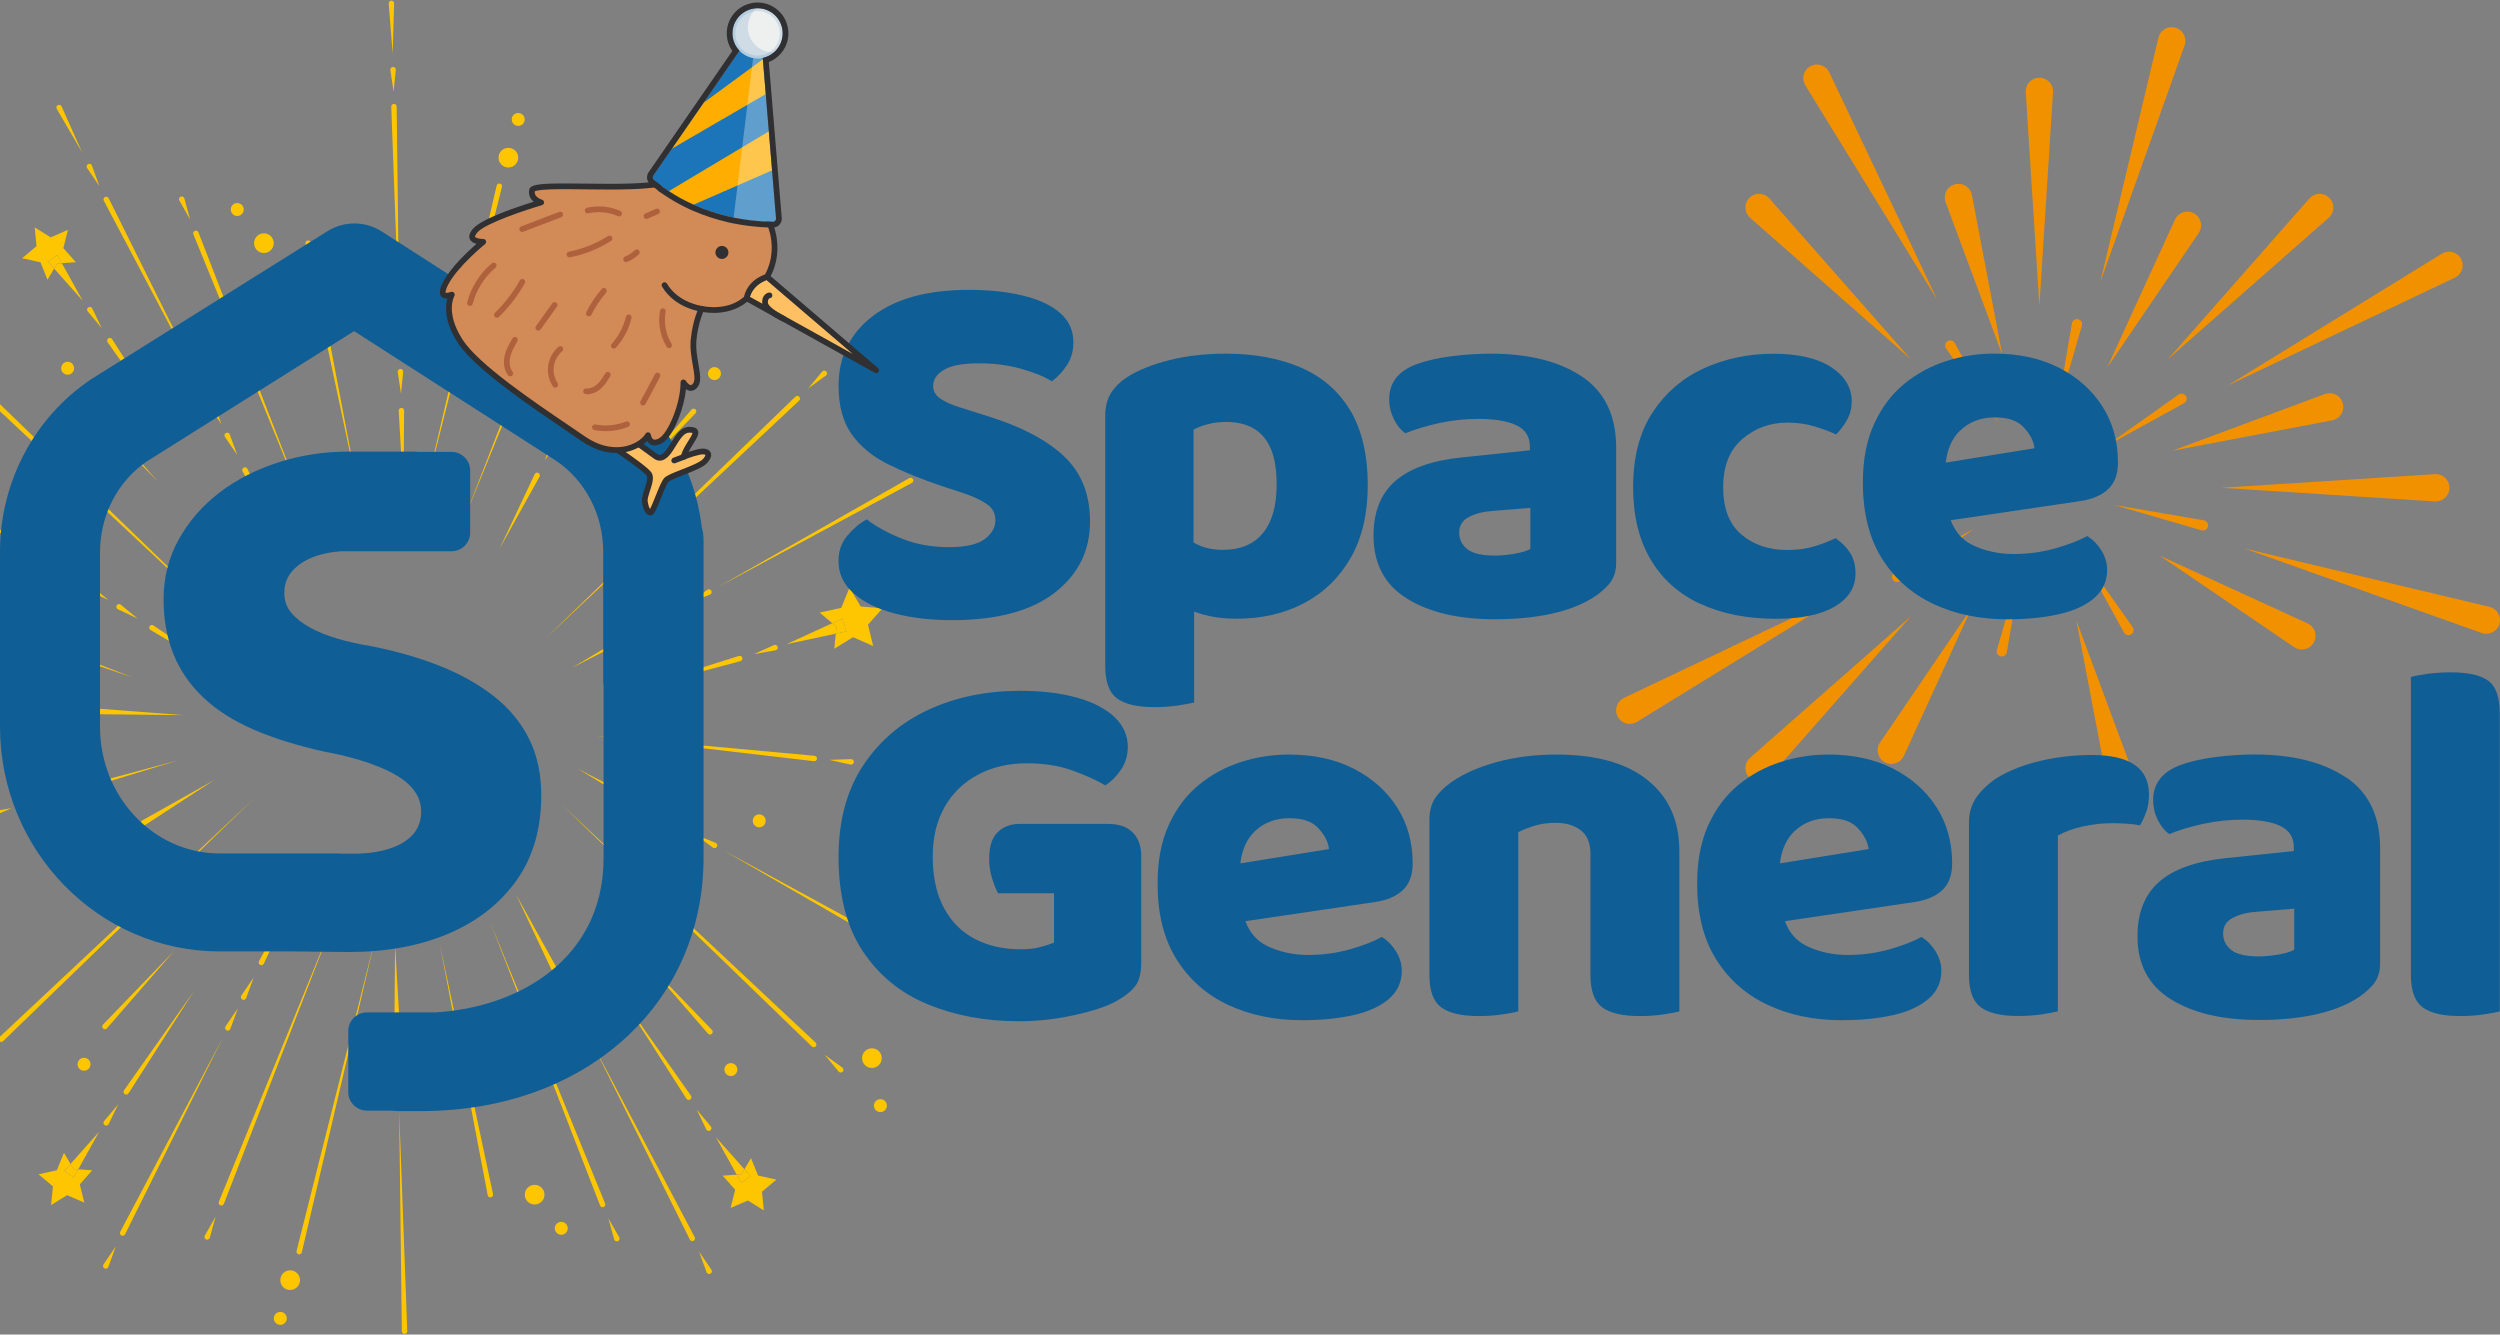<svg viewBox="0 0 651.23 347.642" xmlns="http://www.w3.org/2000/svg">
  <rect x="0" y="0" width="651.23" height="347.642" fill="#808080" stroke="none"/>
  <g>
    <g data-name="Layer 2" id="Layer_2">
      <g data-name="Layer 1" id="Layer_1-2">
        <g>
          <g>
            <polygon fill="#fdc600" points="10.544 68.325 12.381 72.866 14.091 69.963 12.473 68.146 14.908 66.416 16.101 68.559 19.753 68.301 16.507 64.632 17.688 59.879 13.197 61.832 9.042 59.24 9.512 64.115 5.762 67.266 10.544 68.325"></polygon>
            <polygon fill="#fdc600" points="14.091 69.963 21.544 78.333 16.101 68.559 14.867 68.646 14.091 69.963"></polygon>
            <polygon fill="#fdc600" points="12.473 68.146 14.091 69.963 14.867 68.646 16.101 68.559 14.908 66.416 12.473 68.146"></polygon>
            <path fill="#fdc600" d="m39.97,162.919c-.012-.008-.027-.017-.039-.025-.336-.198-.77-.086-.969.25-.198.337-.086.771.25.969l18.592,10.97-17.834-12.164Z"></path>
            <path fill="#fdc600" d="m28.246,156.31l-4.399-3.631c-.044-.036-.096-.07-.149-.094-.356-.169-.781-.016-.95.34-.168.356-.016.781.34.949l5.158,2.437Z"></path>
            <path fill="#fdc600" d="m35.859,161.146l-4.397-3.631c-.044-.036-.096-.069-.149-.095-.356-.169-.781-.016-.95.34-.168.355-.016.781.34.949l5.156,2.437Z"></path>
            <polygon fill="#fdc600" points="0 138.005 0 138.735 21.078 151.759 0 138.005"></polygon>
            <path fill="#fdc600" d="m26.265,184.64c-.391-.004-.711.309-.716.7-.004.391.309.711.7.716l21.587.235-21.524-1.648c-.015,0-.032-.002-.046-.002Z"></path>
            <path fill="#fdc600" d="m6.401,184.571c.032.393.376.685.768.653l5.684-.46-5.623-.953c-.055-.009-.117-.012-.176-.007-.393.031-.685.375-.653.768Z"></path>
            <path fill="#fdc600" d="m15.412,184.964c.031.393.376.685.768.653l5.684-.46-5.621-.954c-.056-.009-.118-.012-.177-.007-.393.031-.685.375-.653.768Z"></path>
            <path fill="#fdc600" d="m21.383,39.688l-5.341-11.969c-.01-.022-.021-.046-.035-.068-.197-.338-.631-.453-.968-.255-.338.197-.452.631-.255.969l6.6,11.323Z"></path>
            <path fill="#fdc600" d="m64.45,122.142c-.006-.013-.013-.028-.021-.041-.19-.342-.621-.465-.963-.276-.341.19-.465.621-.275.963l10.472,18.877-9.213-19.523Z"></path>
            <path fill="#fdc600" d="m25.901,48.5l-1.952-5.359c-.02-.054-.047-.109-.08-.158-.221-.325-.665-.41-.991-.188-.325.221-.41.665-.187.99l3.211,4.715Z"></path>
            <path fill="#fdc600" d="m54.665,104.8c-.325.221-.41.665-.188.991l3.212,4.714-1.953-5.36c-.02-.053-.047-.108-.08-.157-.221-.325-.665-.41-.991-.188Z"></path>
            <path fill="#fdc600" d="m58.781,112.827c-.325.221-.41.665-.187.99l3.21,4.713-1.951-5.357c-.02-.054-.047-.109-.08-.158-.221-.325-.665-.41-.991-.187Z"></path>
            <path fill="#fdc600" d="m53.816,102.95l-25.511-51.311s-.005-.011-.008-.015c-.182-.345-.61-.477-.956-.295-.346.183-.477.612-.294.957l26.769,50.665Z"></path>
            <polygon fill="#fdc600" points="0 105.295 0 107.132 61.744 165.013 0 105.295"></polygon>
            <path fill="#fdc600" d="m23.939,80.199c-.253-.302-.703-.342-1.004-.088-.302.253-.341.703-.088,1.004l3.665,4.371-2.476-5.138c-.025-.051-.058-.103-.096-.148Z"></path>
            <path fill="#fdc600" d="m28.205,88.162c-.319.226-.395.667-.17.986l18.217,25.843-17.043-26.632c-.005-.008-.013-.019-.018-.026-.225-.32-.667-.396-.986-.171Z"></path>
            <path fill="#fdc600" d="m93.434,128.58l-12.466-65.374s-.003-.011-.003-.014c-.082-.382-.457-.626-.84-.544-.382.081-.626.457-.545.839l13.853,65.094Z"></path>
            <path fill="#fdc600" d="m49.539,57.188l-1.518-5.498c-.015-.054-.038-.111-.068-.163-.196-.342-.63-.462-.973-.266-.342.195-.461.63-.266.972l2.825,4.956Z"></path>
            <path fill="#fdc600" d="m80.274,134.241l-28.585-73.721s-.003-.009-.004-.011c-.147-.362-.561-.536-.922-.387-.362.147-.536.56-.387.922l29.899,73.198Z"></path>
            <polygon fill="#fdc600" points="0 163.613 0 163.971 1.243 164.278 0 163.613"></polygon>
            <path fill="#fdc600" d="m5.086,164.998c-.37-.125-.771.073-.897.444-.125.369.074.771.443.897l29.95,10.136-29.466-11.466c-.009-.004-.021-.007-.03-.011Z"></path>
            <path fill="#fdc600" d="m68.742,65.909c1.417,0,2.564-1.148,2.564-2.564s-1.147-2.564-2.564-2.564-2.563,1.148-2.563,2.564,1.147,2.564,2.563,2.564Z"></path>
            <path fill="#fdc600" d="m61.803,56.261c.932,0,1.687-.754,1.687-1.686s-.755-1.686-1.687-1.686-1.686.755-1.686,1.686.755,1.686,1.686,1.686Z"></path>
            <path fill="#fdc600" d="m15.932,95.926c0,.931.755,1.686,1.686,1.686s1.686-.755,1.686-1.686-.756-1.686-1.686-1.686-1.686.755-1.686,1.686Z"></path>
            <path fill="#fdc600" d="m41.093,125.455l-17.507-20.157c-.007-.009-.017-.02-.025-.028-.271-.281-.719-.289-1-.018-.281.272-.289.719-.017,1.001l18.549,19.202Z"></path>
            <polygon fill="#fdc600" points="224.2 158.001 221.308 153.041 219.128 158.352 213.517 159.569 216.791 162.345 219.403 161.147 220.504 164.469 217.716 165.065 217.32 168.995 222.205 165.979 227.459 168.293 226.101 162.715 229.924 158.432 224.2 158.001"></polygon>
            <polygon fill="#fdc600" points="216.791 162.345 204.868 167.81 217.716 165.065 217.896 163.282 216.791 162.345"></polygon>
            <polygon fill="#fdc600" points="219.403 161.147 216.791 162.345 217.896 163.282 217.716 165.065 220.504 164.469 219.403 161.147"></polygon>
            <polygon fill="#fdc600" points="191.258 69.533 189.641 71.35 191.351 74.254 193.189 69.714 197.971 68.655 194.221 65.503 194.69 60.627 190.536 63.221 186.044 61.268 187.225 66.02 183.98 69.689 187.63 69.946 188.824 67.803 191.258 69.533"></polygon>
            <polygon fill="#fdc600" points="188.865 70.034 187.63 69.946 182.189 79.721 189.641 71.35 188.865 70.034"></polygon>
            <polygon fill="#fdc600" points="189.641 71.35 191.258 69.533 188.824 67.803 187.63 69.946 188.865 70.034 189.641 71.35"></polygon>
            <path fill="#fdc600" d="m261.145,112.739c.332-.207.433-.644.225-.977-.207-.331-.645-.432-.976-.225l-11.11,6.952,11.795-5.713c.022-.011.045-.024.066-.037Z"></path>
            <path fill="#fdc600" d="m167.538,162.888l-18.539,11.062,19.224-9.823c.012-.007.028-.015.04-.023.336-.2.445-.635.246-.97-.201-.336-.635-.445-.971-.245Z"></path>
            <path fill="#fdc600" d="m246.067,121.076c.319-.231.388-.677.156-.995-.232-.319-.677-.388-.996-.156l-4.608,3.359,5.294-2.122c.053-.021.106-.05.154-.086Z"></path>
            <path fill="#fdc600" d="m185.248,153.802c-.231-.319-.677-.388-.996-.157l-4.609,3.358,5.295-2.119c.052-.021.106-.051.154-.086.319-.232.388-.678.156-.996Z"></path>
            <path fill="#fdc600" d="m177.355,158.167c-.232-.319-.677-.388-.996-.156l-4.607,3.358,5.293-2.121c.053-.021.106-.05.154-.085.319-.232.388-.678.156-.996Z"></path>
            <path fill="#fdc600" d="m237.555,125.784s.011-.006.015-.009c.339-.193.458-.625.264-.965-.193-.339-.625-.458-.965-.265l-49.799,28.349,50.484-27.11Z"></path>
            <path fill="#fdc600" d="m188.985,29.685c.16-.357,0-.776-.358-.936-.357-.16-.777,0-.935.358l-5.341,11.968,6.6-11.321c.012-.022.025-.046.035-.069Z"></path>
            <path fill="#fdc600" d="m140.225,123.192c-.353-.167-.775-.016-.942.337l-9.214,19.523,10.472-18.877c.007-.013.015-.029.021-.042.167-.353.015-.775-.338-.942Z"></path>
            <path fill="#fdc600" d="m181.125,45.017c.135-.37-.056-.779-.426-.914-.37-.135-.779.056-.914.426l-1.953,5.36,3.211-4.714c.032-.047.061-.102.081-.158Z"></path>
            <path fill="#fdc600" d="m148.911,106.108c-.371-.135-.779.056-.914.426l-1.953,5.359,3.212-4.713c.032-.047.061-.102.081-.158.135-.37-.056-.779-.426-.914Z"></path>
            <path fill="#fdc600" d="m145.222,115.048c.135-.369-.056-.779-.426-.914-.37-.135-.779.056-.914.426l-1.953,5.359,3.212-4.713c.032-.047.061-.102.081-.158Z"></path>
            <path fill="#fdc600" d="m176.685,53.674s.006-.012.008-.016c.174-.35.031-.775-.319-.948-.35-.174-.774-.032-.948.318l-25.51,51.311,26.768-50.665Z"></path>
            <path fill="#fdc600" d="m102.672.892c0-.024,0-.051-.002-.076-.03-.39-.371-.681-.761-.651-.39.03-.682.372-.651.762l1.029,13.065.385-13.101Z"></path>
            <path fill="#fdc600" d="m103.858,107.004l1.235,21.552.178-21.586c0-.015,0-.032,0-.046-.022-.391-.357-.689-.747-.667-.39.022-.688.357-.666.747Z"></path>
            <path fill="#fdc600" d="m103.098,18.219c.005-.057.004-.119-.005-.177-.058-.39-.421-.658-.81-.6-.389.059-.658.421-.599.81l.845,5.641.569-5.675Z"></path>
            <path fill="#fdc600" d="m103.389,87.911l.847,5.639.567-5.675c.005-.056.004-.118-.005-.177-.058-.389-.421-.657-.81-.599-.389.059-.658.421-.599.811Z"></path>
            <path fill="#fdc600" d="m104.211,96.116c-.389.058-.658.421-.599.81l.845,5.64.569-5.674c.005-.057.004-.119-.005-.177-.058-.39-.421-.658-.81-.6Z"></path>
            <path fill="#fdc600" d="m103.33,27.766v-.018c-.014-.39-.343-.695-.733-.681-.391.014-.695.343-.681.733l2.111,57.264-.697-57.298Z"></path>
            <path fill="#fdc600" d="m215.269,97.71c.252-.303.211-.752-.092-1.004-.303-.252-.753-.211-1.004.093l-3.646,4.384,4.614-3.352c.046-.033.091-.075.129-.12Z"></path>
            <path fill="#fdc600" d="m208.176,104.356s.006-.006.007-.008c.281-.271.288-.719.017-1-.271-.281-.719-.288-1.001-.017l-65.21,63.071,66.187-62.046Z"></path>
            <path fill="#fdc600" d="m180.982,82.354c.172-.354.022-.78-.333-.952-.354-.17-.78-.021-.951.333l-2.475,5.138,3.664-4.371c.036-.044.069-.096.095-.149Z"></path>
            <path fill="#fdc600" d="m175.716,90.51c.211-.329.114-.767-.215-.977-.329-.211-.767-.115-.977.214l-17.043,26.632,18.217-25.843c.005-.008.012-.018.018-.026Z"></path>
            <path fill="#fdc600" d="m130.759,48.656c.089-.38-.147-.761-.528-.85-.38-.089-.761.147-.85.528l-19.082,81.634,20.457-81.301s.003-.009.003-.012Z"></path>
            <path fill="#fdc600" d="m154.73,52.519c.104-.379-.118-.772-.497-.876-.38-.105-.772.118-.877.497l-1.518,5.498,2.825-4.956c.028-.049.052-.106.068-.163Z"></path>
            <path fill="#fdc600" d="m151.001,61.492s.004-.009.005-.012c.141-.364-.04-.774-.404-.916-.364-.141-.774.04-.915.404l-28.586,73.721,29.9-73.198Z"></path>
            <path fill="#fdc600" d="m202.538,168.404c-.162-.359-.585-.519-.943-.356l-5.196,2.35,5.615-.999c.055-.01.114-.028.169-.053.359-.162.518-.585.355-.943Z"></path>
            <path fill="#fdc600" d="m192.88,172.228c.009-.003.02-.005.03-.009.372-.117.58-.514.462-.887-.117-.372-.514-.58-.887-.462l-30.164,9.484,30.558-8.126Z"></path>
            <path fill="#fdc600" d="m222.851,102.86c1.416,0,2.564-1.147,2.564-2.563s-1.149-2.565-2.564-2.565-2.564,1.148-2.564,2.565,1.148,2.563,2.564,2.563Z"></path>
            <path fill="#fdc600" d="m132.427,43.639c1.417,0,2.564-1.148,2.564-2.564s-1.148-2.562-2.564-2.562-2.563,1.147-2.563,2.562,1.148,2.564,2.563,2.564Z"></path>
            <path fill="#fdc600" d="m225.067,89.614c.932,0,1.686-.756,1.686-1.687s-.754-1.685-1.686-1.685-1.685.755-1.685,1.685.755,1.687,1.685,1.687Z"></path>
            <path fill="#fdc600" d="m134.991,32.802c.932,0,1.686-.754,1.686-1.686s-.754-1.685-1.686-1.685-1.686.754-1.686,1.685.755,1.686,1.686,1.686Z"></path>
            <path fill="#fdc600" d="m231.271,150.027c.919.147,1.783-.477,1.931-1.399.147-.918-.478-1.783-1.398-1.93-.919-.146-1.784.478-1.932,1.399-.146.919.48,1.783,1.399,1.931Z"></path>
            <path fill="#fdc600" d="m187.802,97.315c0-.932-.755-1.687-1.686-1.687s-1.686.755-1.686,1.687.754,1.685,1.686,1.685,1.686-.754,1.686-1.685Z"></path>
            <path fill="#fdc600" d="m180.147,106.686l-17.505,20.156,18.548-19.201c.008-.008.018-.019.026-.028.256-.294.225-.742-.07-.998s-.742-.225-.998.071Z"></path>
            <polygon fill="#fdc600" points="197.465 306.22 195.628 301.681 193.917 304.583 195.535 306.4 193.1 308.13 191.906 305.987 188.256 306.244 191.501 309.914 190.319 314.666 194.811 312.714 198.967 315.306 198.496 310.429 202.247 307.28 197.465 306.22"></polygon>
            <polygon fill="#fdc600" points="193.917 304.583 186.465 296.213 191.906 305.987 193.141 305.9 193.917 304.583"></polygon>
            <polygon fill="#fdc600" points="195.535 306.4 193.917 304.583 193.141 305.9 191.906 305.987 193.1 308.13 195.535 306.4"></polygon>
            <path fill="#fdc600" d="m262.304,262.083l-11.762-5.78,11.072,7.013c.02.013.044.027.066.037.352.173.776.028.949-.323.172-.351.028-.776-.324-.948Z"></path>
            <path fill="#fdc600" d="m150.568,200.286l18.477,11.163c.013.008.027.016.04.023.347.18.774.044.954-.303.179-.346.044-.774-.303-.953l-19.168-9.93Z"></path>
            <path fill="#fdc600" d="m247.185,253.611l-5.283-2.15,4.592,3.384c.046.034.099.064.154.086.365.149.781-.027.929-.392.148-.364-.027-.78-.392-.928Z"></path>
            <path fill="#fdc600" d="m181.115,217.402l4.592,3.383c.046.034.099.064.154.086.364.148.78-.027.928-.392.148-.364-.027-.78-.392-.928l-5.283-2.149Z"></path>
            <path fill="#fdc600" d="m173.248,212.994l4.591,3.383c.046.034.099.064.154.087.365.149.781-.027.929-.392.148-.364-.027-.78-.392-.928l-5.281-2.149Z"></path>
            <path fill="#fdc600" d="m238.854,248.944l-50.332-27.391,49.641,28.625s.011.006.015.009c.343.187.772.06.96-.283.186-.344.06-.773-.284-.959Z"></path>
            <path fill="#fdc600" d="m143.578,252.445c.19.342.621.465.963.276.341-.19.465-.621.275-.963l-10.471-18.877,9.212,19.523c.006.013.013.028.021.041Z"></path>
            <path fill="#fdc600" d="m182.107,326.045l1.953,5.359c.02.053.047.108.08.157.222.325.665.41.991.187.326-.221.41-.665.188-.991l-3.212-4.713Z"></path>
            <path fill="#fdc600" d="m153.343,269.745c.325-.221.41-.665.187-.99l-3.211-4.715,1.952,5.359c.02.054.047.109.08.158.221.325.665.41.991.187Z"></path>
            <path fill="#fdc600" d="m149.228,261.718c.325-.221.41-.665.188-.99l-3.21-4.714,1.951,5.358c.02.054.047.109.08.158.221.325.665.41.991.187Z"></path>
            <path fill="#fdc600" d="m154.193,271.596l25.511,51.311s.005.011.008.015c.182.345.611.477.956.295.345-.183.478-.611.295-.957l-26.769-50.665Z"></path>
            <path fill="#fdc600" d="m214.803,274.75l3.645,4.385c.037.044.081.086.129.121.318.231.764.161.995-.158.232-.318.162-.764-.157-.995l-4.613-3.353Z"></path>
            <path fill="#fdc600" d="m146.265,209.532l65.209,63.071s.006.006.008.007c.286.268.733.254,1-.032.267-.285.253-.733-.032-1l-66.185-62.046Z"></path>
            <path fill="#fdc600" d="m184.07,294.346c.253.302.702.342,1.004.088.302-.253.341-.703.088-1.004l-3.664-4.37,2.475,5.138c.025.051.058.103.096.148Z"></path>
            <path fill="#fdc600" d="m179.803,286.385c.319-.226.395-.667.17-.986l-18.217-25.843,17.043,26.633c.005.008.012.019.018.026.225.32.667.396.986.171Z"></path>
            <path fill="#fdc600" d="m114.575,245.965l12.466,65.376s.003.011.003.014c.082.382.458.627.84.545.382-.081.626-.457.545-.839l-13.854-65.096Z"></path>
            <path fill="#fdc600" d="m158.471,317.357l1.516,5.498c.015.054.038.112.068.163.195.342.63.462.972.267.343-.195.461-.631.267-.973l-2.823-4.956Z"></path>
            <path fill="#fdc600" d="m127.735,240.305l28.585,73.721s.003.009.004.012c.147.362.561.536.922.387.362-.147.536-.56.387-.922l-29.899-73.198Z"></path>
            <path fill="#fdc600" d="m221.686,197.746l-5.7.188,5.572,1.221c.055.012.117.019.176.016.394-.012.702-.342.689-.735-.013-.394-.343-.703-.736-.689Z"></path>
            <path fill="#fdc600" d="m212.055,198.286c.389.036.734-.251.769-.64.036-.389-.251-.733-.64-.769l-57.134-5.23,56.988,6.636s.012.002.017.002Z"></path>
            <path fill="#fdc600" d="m229.691,275.637c0-1.417-1.149-2.564-2.564-2.564s-2.564,1.148-2.564,2.564,1.149,2.564,2.564,2.564,2.564-1.149,2.564-2.564Z"></path>
            <path fill="#fdc600" d="m139.266,308.636c-1.416,0-2.564,1.148-2.564,2.564s1.149,2.563,2.564,2.563,2.564-1.148,2.564-2.563-1.149-2.564-2.564-2.564Z"></path>
            <path fill="#fdc600" d="m229.343,286.32c-.931,0-1.685.755-1.685,1.687s.754,1.685,1.685,1.685,1.687-.755,1.687-1.685-.756-1.687-1.687-1.687Z"></path>
            <path fill="#fdc600" d="m146.206,318.284c-.931,0-1.686.754-1.686,1.687s.755,1.685,1.686,1.685,1.686-.755,1.686-1.685-.756-1.687-1.686-1.687Z"></path>
            <path fill="#fdc600" d="m196.087,213.822c0,.931.755,1.686,1.685,1.686s1.687-.755,1.687-1.686-.754-1.686-1.687-1.686-1.685.755-1.685,1.686Z"></path>
            <path fill="#fdc600" d="m192.077,278.619c0-.932-.754-1.686-1.686-1.686s-1.686.754-1.686,1.686.755,1.687,1.686,1.687,1.686-.755,1.686-1.687Z"></path>
            <path fill="#fdc600" d="m166.916,249.09l17.506,20.157c.007.009.017.02.025.028.271.281.719.289,1.001.018.281-.272.289-.719.017-1.001l-18.549-19.202Z"></path>
            <polygon fill="#fdc600" points="16.749 305.012 18.367 303.196 16.657 300.292 14.82 304.831 10.037 305.891 13.788 309.042 13.317 313.917 17.472 311.326 21.965 313.279 20.783 308.526 24.028 304.857 20.378 304.599 19.184 306.742 16.749 305.012"></polygon>
            <polygon fill="#fdc600" points="18.367 303.196 19.142 304.512 20.378 304.599 25.819 294.826 18.367 303.196"></polygon>
            <polygon fill="#fdc600" points="18.367 303.196 16.749 305.012 19.184 306.742 20.378 304.599 19.142 304.512 18.367 303.196"></polygon>
            <path fill="#fdc600" d="m37.759,214.947l18.084-11.786-18.818,10.576c-.013.007-.027.016-.039.024-.328.213-.42.652-.207.979.214.328.652.42.98.207Z"></path>
            <path fill="#fdc600" d="m20.422,224.727c.244.309.693.361,1.002.117l4.473-3.537-5.206,2.327c-.052.023-.104.055-.151.092-.309.244-.362.693-.117,1.001Z"></path>
            <path fill="#fdc600" d="m28.136,220.052c.244.309.693.36,1.001.117l4.473-3.538-5.206,2.328c-.052.024-.104.055-.151.092-.309.245-.361.693-.117,1.002Z"></path>
            <path fill="#fdc600" d="m67.784,251.354c.354.167.775.016.942-.337l9.213-19.523-10.472,18.877c-.007.013-.015.029-.021.042-.167.353-.015.775.338.942Z"></path>
            <path fill="#fdc600" d="m26.885,329.529c-.135.37.056.779.427.914.369.135.778-.056.913-.427l1.952-5.359-3.211,4.715c-.032.046-.061.101-.081.157Z"></path>
            <path fill="#fdc600" d="m59.097,268.437c.37.136.779-.055.914-.425l1.954-5.359-3.212,4.713c-.032.047-.061.102-.081.158-.135.37.056.778.426.913Z"></path>
            <path fill="#fdc600" d="m62.786,259.498c-.135.369.056.779.426.914.37.135.779-.056.914-.426l1.952-5.359-3.211,4.713c-.032.047-.061.102-.081.158Z"></path>
            <path fill="#fdc600" d="m31.322,320.872s-.006.012-.008.016c-.174.35-.031.775.319.948.35.174.774.032.948-.318l25.51-51.311-26.768,50.665Z"></path>
            <path fill="#fdc600" d="m104.151,267.541l-1.237-21.55-.177,21.586c0,.014,0,.031,0,.045.022.391.357.689.747.667.39-.023.688-.357.666-.748Z"></path>
            <path fill="#fdc600" d="m104.618,286.635l-.844-5.64-.569,5.674c-.005.057-.005.119.004.177.058.39.42.658.811.6.389-.058.658-.421.599-.811Z"></path>
            <path fill="#fdc600" d="m103.799,278.43c.389-.059.658-.421.599-.811l-.847-5.64-.567,5.676c-.005.056-.005.118.004.177.058.389.421.657.811.599Z"></path>
            <path fill="#fdc600" d="m104.677,346.779v.018c.014.39.343.695.733.681.391-.014.695-.343.681-.733l-2.11-57.264.696,57.298Z"></path>
            <path fill="#fdc600" d="m0,270.033v1.295c.262.133.587.101.81-.114l65.209-63.071L0,270.033Z"></path>
            <path fill="#fdc600" d="m27.026,292.19c-.171.355-.022.781.332.952.355.17.781.021.952-.333l2.476-5.138-3.665,4.37c-.036.044-.07.096-.096.148Z"></path>
            <path fill="#fdc600" d="m32.293,284.035c-.211.329-.114.767.215.977.329.211.767.115.977-.214l17.043-26.631-18.217,25.842c-.005.008-.013.018-.018.026Z"></path>
            <path fill="#fdc600" d="m77.249,325.89c-.089.38.147.761.528.85.38.089.761-.147.85-.528l19.084-81.634-20.459,81.301s-.003.009-.003.012Z"></path>
            <path fill="#fdc600" d="m53.28,322.026c-.104.38.118.772.498.877.379.105.772-.118.877-.497l1.516-5.497-2.823,4.954c-.028.05-.052.106-.068.163Z"></path>
            <path fill="#fdc600" d="m57.007,313.054s-.003.009-.005.012c-.141.364.04.774.404.916.364.141.774-.04.915-.404l28.585-73.72-29.899,73.197Z"></path>
            <polygon fill="#fdc600" points="0 211.012 0 211.835 3.029 210.527 0 211.012"></polygon>
            <path fill="#fdc600" d="m6.569,208.76c-.007.002-.016.005-.023.007-.374.114-.584.51-.469.884.114.373.51.584.884.47l39.551-12.106-39.942,10.746Z"></path>
            <path fill="#fdc600" d="m75.581,330.906c-1.416,0-2.563,1.147-2.563,2.564s1.148,2.564,2.563,2.564,2.565-1.149,2.565-2.564-1.148-2.564-2.565-2.564Z"></path>
            <path fill="#fdc600" d="m73.018,341.743c-.931,0-1.687.755-1.687,1.687s.756,1.686,1.687,1.686,1.685-.755,1.685-1.686-.754-1.687-1.685-1.687Z"></path>
            <path fill="#fdc600" d="m20.206,277.23c0,.932.755,1.687,1.687,1.687s1.685-.755,1.685-1.687-.754-1.685-1.685-1.685-1.687.754-1.687,1.685Z"></path>
            <path fill="#fdc600" d="m27.861,267.858l17.506-20.156-18.548,19.201c-.008.008-.018.019-.026.028-.256.294-.225.742.071.998.295.256.742.225.998-.071Z"></path>
          </g>
          <rect fill="none" height="347.642" width="651.175" x="0"></rect>
          <g>
            <path fill="#f29100" d="m534.795,24.032l-3.553,55.662-3.553-55.662c-.126-1.962,1.364-3.654,3.326-3.78,1.963-.125,3.655,1.364,3.78,3.326.01.146.008.311,0,.453Z"></path>
            <path fill="#f29100" d="m634.277,130.618l-55.662-3.553,55.662-3.553c1.963-.126,3.654,1.364,3.78,3.326.125,1.962-1.364,3.654-3.326,3.779-.146.009-.311.008-.454,0Z"></path>
            <path fill="#f29100" d="m455.872,197.41l41.872-36.847-36.848,41.872c-1.299,1.476-3.549,1.62-5.025.321-1.476-1.299-1.62-3.549-.321-5.025.097-.11.214-.226.321-.321Z"></path>
            <path fill="#f29100" d="m606.611,56.722l-41.872,36.848,36.847-41.872c1.299-1.476,3.548-1.62,5.025-.321,1.476,1.299,1.62,3.549.321,5.025-.097.11-.214.226-.321.321Z"></path>
            <path fill="#f29100" d="m460.897,51.699l36.848,41.871-41.872-36.846c-1.476-1.299-1.62-3.548-.321-5.025,1.299-1.476,3.548-1.62,5.025-.321.11.097.226.214.321.321Z"></path>
            <path fill="#f29100" d="m476.506,18.835l28.135,59.251-34.379-55.859c-1.03-1.674-.508-3.865,1.165-4.895,1.674-1.03,3.866-.508,4.896,1.165.067.109.13.225.184.338Z"></path>
            <path fill="#f29100" d="m423.013,181.803l59.249-28.134-55.857,34.378c-1.674,1.03-3.865.508-4.895-1.165-1.03-1.673-.508-3.865,1.165-4.895.109-.068.225-.13.338-.184Z"></path>
            <path fill="#f29100" d="m639.471,72.329l-59.248,28.135,55.857-34.379c1.674-1.03,3.865-.509,4.895,1.165,1.03,1.674.508,3.865-1.165,4.895-.11.068-.225.13-.339.184Z"></path>
            <path fill="#f29100" d="m569.07,11.831l-22.003,61.791,15.19-63.808c.455-1.912,2.373-3.093,4.285-2.638,1.912.455,3.093,2.374,2.638,4.285-.03.126-.068.251-.11.37Z"></path>
            <path fill="#f29100" d="m646.477,164.893l-61.788-22.005,63.806,15.192c1.911.455,3.092,2.374,2.637,4.285-.456,1.912-2.374,3.092-4.285,2.637-.126-.03-.251-.068-.37-.11Z"></path>
            <path fill="#f29100" d="m489.73,193.433l23.849-35.047-17.659,38.539c-.821,1.79-2.937,2.576-4.727,1.756-1.79-.82-2.577-2.937-1.756-4.727.082-.178.188-.362.294-.521Z"></path>
            <path fill="#f29100" d="m572.753,60.695l-23.85,35.055,17.661-38.545c.821-1.791,2.937-2.577,4.727-1.756,1.79.82,2.577,2.936,1.756,4.726-.081.178-.188.363-.293.521Z"></path>
            <path fill="#f29100" d="m597.611,168.578l-35.051-23.849,38.542,17.659c1.791.821,2.577,2.937,1.756,4.727-.82,1.79-2.936,2.577-4.726,1.756-.178-.081-.363-.188-.521-.294Z"></path>
            <path fill="#f29100" d="m607.525,109.489l-41.649,7.92,39.741-14.766c1.846-.686,3.898.255,4.584,2.1.686,1.846-.255,3.898-2.1,4.584-.184.068-.39.124-.576.161Z"></path>
            <path fill="#f29100" d="m513.665,50.787l7.922,41.649-14.768-39.741c-.686-1.845.254-3.898,2.1-4.584,1.846-.686,3.898.254,4.584,2.1.068.184.124.389.161.576Z"></path>
            <path fill="#f29100" d="m548.819,203.349l-7.921-41.649,14.766,39.741c.686,1.846-.254,3.898-2.1,4.584-1.846.686-3.898-.255-4.584-2.1-.068-.184-.124-.39-.161-.576Z"></path>
            <path fill="#f29100" d="m520.171,169.307l6.578-22.683-3.98,23.279c-.124.727-.814,1.215-1.541,1.09-.726-.124-1.214-.813-1.09-1.54.009-.049.02-.1.033-.146Z"></path>
            <path fill="#f29100" d="m542.313,84.827l-6.579,22.682,3.981-23.279c.124-.726.814-1.214,1.541-1.09.726.124,1.214.814,1.09,1.54-.009.049-.02.1-.033.147Z"></path>
            <path fill="#f29100" d="m489.003,115.996l22.681,6.578-23.277-3.98c-.727-.124-1.215-.814-1.091-1.541.124-.726.814-1.214,1.54-1.09.049.009.1.02.146.033Z"></path>
            <path fill="#f29100" d="m573.482,138.137l-22.682-6.579,23.279,3.982c.726.124,1.214.814,1.09,1.541-.124.726-.814,1.214-1.54,1.09-.049-.009-.1-.02-.147-.033Z"></path>
            <path fill="#f29100" d="m493.544,149.106l20.693-11.388-19.279,13.646c-.602.426-1.435.284-1.86-.318-.426-.601-.283-1.434.318-1.86.041-.029.084-.056.128-.079Z"></path>
            <path fill="#f29100" d="m568.94,105.026l-20.691,11.388,19.276-13.646c.602-.426,1.434-.284,1.86.318.426.601.283,1.434-.318,1.86-.041.029-.085.057-.128.08Z"></path>
            <path fill="#f29100" d="m509.201,89.369l11.389,20.689-13.647-19.274c-.426-.601-.284-1.434.317-1.86.602-.426,1.435-.284,1.86.318.029.041.057.085.08.128Z"></path>
            <path fill="#f29100" d="m553.282,164.764l-11.387-20.693,13.645,19.278c.426.602.284,1.435-.318,1.86-.601.426-1.434.283-1.86-.318-.029-.041-.056-.085-.079-.128Z"></path>
          </g>
          <rect fill="none" height="184.215" width="518.811" y="90.493" x="56.348"></rect>
          <g>
            <path fill="#0f5e96" d="m283.946,135.884c0-7.132-2.28-12.83-6.819-17.074-4.539-4.244-11.118-7.702-19.756-10.374l-7.219-2.279c-2.28-.707-4.019-1.493-5.239-2.338-1.22-.845-1.84-1.945-1.84-3.281,0-1.69.96-3.104,2.86-4.224,1.9-1.12,4.899-1.67,8.998-1.67s7.679.472,11.038,1.415c3.359.943,6.039,2.024,8.038,3.281,1.54-1.159,2.86-2.594,3.959-4.283,1.1-1.69,1.64-3.654,1.64-5.894,0-3.124-1.18-5.678-3.539-7.702-2.359-2.024-5.579-3.497-9.678-4.48-4.079-.982-8.758-1.474-14.038-1.474-10.718,0-19.056,2.279-24.995,6.818-5.959,4.558-8.918,10.61-8.918,18.194,0,5.167,1.14,9.372,3.399,12.575,2.26,3.203,5.419,5.816,9.458,7.82,4.04,2.004,8.698,3.91,13.958,5.678l5.719,1.867c2.64.904,4.679,1.847,6.139,2.888,1.459,1.022,2.18,2.436,2.18,4.224s-.9,3.399-2.719,4.814c-1.82,1.414-4.959,2.141-9.398,2.141s-8.378-.707-12.058-2.141c-3.679-1.434-6.778-3.124-9.338-5.089-1.82.982-3.499,2.397-5.039,4.224-1.54,1.828-2.32,4.028-2.32,6.622,0,3.301,1.32,6.11,3.959,8.428,2.64,2.319,6.179,4.067,10.618,5.226,4.439,1.159,9.438,1.749,14.977,1.749,11.718,0,20.636-2.397,26.775-7.152,6.139-4.774,9.199-10.944,9.199-18.548v.039Z"></path>
            <path fill="#0f5e96" d="m300.702,184.198c2.18,0,4.199-.138,6.059-.412,1.86-.275,3.299-.531,4.299-.806v-23.656c.78.255,1.56.53,2.38.766,2.499.707,5.379,1.081,8.658,1.081,6.539,0,12.378-1.336,17.497-4.008,5.139-2.672,9.198-6.602,12.198-11.769,2.999-5.167,4.499-11.553,4.499-19.137s-1.54-14.421-4.639-19.471c-3.079-5.05-7.398-8.743-12.937-11.101-5.539-2.358-11.978-3.556-19.337-3.556-5.359,0-10.258.55-14.717,1.67-4.439,1.12-8.078,2.574-10.898,4.342-1.82,1.159-3.239,2.535-4.299,4.146-1.04,1.611-1.56,3.615-1.56,6.032v65.171c0,4.106,1.02,6.916,3.06,8.429,2.039,1.513,5.299,2.279,9.738,2.279Zm13.897-73.679c1.46-.393,3.039-.609,4.759-.609,2.9,0,5.339.59,7.279,1.749,1.96,1.159,3.419,2.927,4.419,5.285,1,2.357,1.5,5.462,1.5,9.293,0,5.541-1.2,9.745-3.599,12.653-2.4,2.908-5.879,4.342-10.418,4.342-2.539,0-4.819-.491-6.818-1.474-.28-.137-.54-.294-.82-.452v-29.393c1-.53,2.22-1.002,3.68-1.414l.02.019Z"></path>
            <path fill="#0f5e96" d="m414.32,156.101c1.82-1.081,3.379-2.338,4.699-3.812s1.979-3.36,1.979-5.678v-29.982c0-8.39-2.979-14.559-8.918-18.548-5.959-3.969-13.877-5.953-23.775-5.953-3.179,0-6.559.216-10.158.668-3.58.452-6.699,1.159-9.338,2.142-4.639,1.788-6.939,4.814-6.939,9.097,0,1.788.4,3.497,1.22,5.148.82,1.65,1.82,2.868,2.999,3.674,2.64-1.061,5.599-1.965,8.918-2.672,3.32-.707,6.659-1.061,10.018-1.061,4.359,0,7.698.55,10.018,1.67,2.32,1.12,3.48,2.967,3.48,5.56v.943l-17.837,1.867c-7.719.805-13.458,2.849-17.237,6.15-3.78,3.301-5.659,8.036-5.659,14.186,0,7.309,2.879,12.79,8.658,16.386,5.759,3.615,13.418,5.423,22.956,5.423,5.359,0,10.118-.452,14.297-1.336,4.179-.884,7.719-2.181,10.618-3.891v.02Zm-15.657-13.124c-.9.53-2.299.963-4.159,1.277-1.86.314-3.559.472-5.119.472-3.359,0-5.739-.55-7.158-1.67-1.4-1.12-2.12-2.554-2.12-4.342s.82-3.124,2.459-4.008c1.64-.884,3.719-1.434,6.259-1.611l9.818-.806v10.708l.02-.019Z"></path>
            <path fill="#0f5e96" d="m442.975,157.3c5.579,2.593,12.137,3.89,19.676,3.89,6.619,0,11.74-1.081,15.317-3.203,3.581-2.141,5.379-4.99,5.379-8.566,0-2.043-.439-3.792-1.298-5.226-.864-1.434-2.161-2.77-3.883-4.008-1.458.707-3.237,1.415-5.375,2.083-2.142.668-4.561,1.002-7.281,1.002-4.719,0-8.678-1.336-11.858-4.008-3.179-2.672-4.779-6.778-4.779-12.319s1.66-9.726,4.979-12.575c3.319-2.849,7.238-4.283,11.778-4.283,2.54,0,4.899.334,7.08,1.002,2.18.668,4.039,1.356,5.577,2.082,1.081-1.081,2.038-2.338,2.86-3.811.821-1.474,1.217-3.065,1.217-4.755,0-3.654-1.798-6.641-5.379-8.979-3.577-2.318-8.596-3.478-15.055-3.478s-12.578,1.277-18.116,3.812c-5.539,2.535-9.998,6.385-13.358,11.513-3.359,5.128-5.039,11.632-5.039,19.471,0,7.407,1.52,13.675,4.559,18.803,3.039,5.128,7.359,8.979,12.938,11.573l.06-.02Z"></path>
            <path fill="#0f5e96" d="m503.741,157.379c5.681,2.633,12.061,3.949,19.139,3.949,5.077,0,9.579-.452,13.477-1.336,3.898-.884,6.979-2.298,9.197-4.224,2.222-1.925,3.341-4.342,3.341-7.289,0-1.788-.5-3.478-1.501-5.089-1-1.611-2.218-2.849-3.676-3.753-2.1,1.159-4.86,2.22-8.319,3.203-3.459.982-7.078,1.474-10.9,1.474s-7.597-.805-10.839-2.416c-2.6-1.297-4.417-3.458-5.516-6.386l33.771-4.99c3.081-.452,5.502-1.474,7.22-3.085,1.718-1.611,2.581-3.93,2.581-6.955,0-5.521-1.364-10.414-4.082-14.657-2.718-4.244-6.498-7.584-11.296-10.04-4.818-2.456-10.438-3.674-16.898-3.674-4.28,0-8.418.648-12.457,1.945-4.039,1.297-7.701,3.281-10.957,5.953-3.261,2.672-5.879,6.15-7.838,10.433-1.963,4.283-2.921,9.372-2.921,15.266,0,7.937,1.661,14.539,4.978,19.805,3.317,5.266,7.819,9.215,13.477,11.848l.019.02Zm6.823-45.17c2.397-2.318,5.417-3.478,9.055-3.478s5.997.884,7.621,2.672c1.637,1.788,2.539,3.576,2.718,5.364l-23.117,3.733c.42-3.478,1.623-6.267,3.699-8.291h.024Z"></path>
            <path fill="#0f5e96" d="m288.724,214.612h-23.016c-2.359,0-4.299.707-5.799,2.142-1.5,1.434-2.239,3.753-2.239,6.955,0,1.788.24,3.478.76,5.089.5,1.611,1.02,2.908,1.56,3.891h14.577v12.849c-.82.353-1.979.727-3.48,1.14-1.5.412-3.239.609-5.239.609-4.439,0-8.399-.884-11.858-2.672-3.459-1.788-6.159-4.48-8.098-8.095-1.96-3.615-2.919-8.095-2.919-13.459,0-4.912,1.02-9.175,3.059-12.791,2.04-3.615,4.919-6.425,8.658-8.429,3.72-2.004,7.999-3.006,12.798-3.006,4.439,0,8.398.629,11.858,1.866,3.459,1.258,6.319,2.535,8.579,3.891,1.54-.982,2.899-2.338,4.079-4.087,1.18-1.749,1.779-3.733,1.779-5.954,0-2.947-1.14-5.501-3.399-7.702-2.28-2.181-5.519-3.89-9.738-5.089-4.219-1.199-9.199-1.808-14.918-1.808-8.818,0-16.777,1.651-23.915,4.951-7.139,3.301-12.797,8.174-17.037,14.598-4.219,6.425-6.339,14.323-6.339,23.695,0,10.001,2.08,18.155,6.259,24.501,4.179,6.327,9.838,10.983,16.957,13.911,7.138,2.947,15.057,4.421,23.775,4.421,4.819,0,9.638-.53,14.497-1.611,4.859-1.081,8.558-2.318,11.098-3.752,2.18-1.258,3.759-2.535,4.759-3.891,1-1.336,1.5-3.399,1.5-6.15v-27.565c0-2.672-.76-4.755-2.239-6.229-1.48-1.474-3.599-2.2-6.339-2.2l.02-.02Z"></path>
            <path fill="#0f5e96" d="m352.612,200.23c-4.819-2.456-10.438-3.674-16.897-3.674-4.259,0-8.418.648-12.457,1.945-4.039,1.297-7.698,3.281-10.958,5.953-3.279,2.672-5.879,6.15-7.838,10.433-1.96,4.283-2.919,9.372-2.919,15.266,0,7.938,1.66,14.539,4.979,19.805,3.32,5.266,7.819,9.215,13.477,11.848,5.679,2.633,12.058,3.95,19.137,3.95,5.079,0,9.578-.452,13.477-1.336,3.899-.884,6.959-2.298,9.198-4.224,2.22-1.925,3.339-4.342,3.339-7.289,0-1.788-.5-3.478-1.5-5.089-1-1.611-2.22-2.849-3.679-3.753-2.08,1.159-4.859,2.24-8.319,3.222-3.459.982-7.079,1.474-10.898,1.474s-7.598-.806-10.818-2.417c-2.6-1.297-4.419-3.458-5.519-6.385l33.773-4.991c3.079-.452,5.499-1.473,7.219-3.085,1.719-1.611,2.58-3.929,2.58-6.955,0-5.541-1.36-10.413-4.079-14.657-2.72-4.244-6.499-7.584-11.298-10.04Zm-29.514,24.678c.42-3.478,1.619-6.268,3.699-8.292,2.4-2.318,5.419-3.478,9.058-3.478s5.999.884,7.619,2.672c1.64,1.788,2.54,3.576,2.719,5.364l-23.116,3.733h.02Z"></path>
            <path fill="#0f5e96" d="m429.157,203.178c-5.539-4.421-13.437-6.621-23.695-6.621-5.639,0-10.818.648-15.537,1.945-4.719,1.297-8.638,3.006-11.718,5.148-1.82,1.258-3.239,2.633-4.299,4.146-1.04,1.513-1.56,3.478-1.56,5.894v40.278c0,4.106,1.02,6.916,3.059,8.429,2.04,1.513,5.299,2.279,9.738,2.279,2.18,0,4.199-.138,6.059-.413s3.299-.53,4.299-.805v-46.702c1.459-.707,2.979-1.297,4.559-1.749,1.58-.452,3.299-.668,5.119-.668,2.72,0,4.919.648,6.599,1.945,1.679,1.297,2.519,3.321,2.519,6.091v31.594c0,4.106,1.02,6.916,3.06,8.429,2.039,1.513,5.299,2.279,9.738,2.279,2.18,0,4.199-.138,6.059-.413,1.86-.275,3.3-.53,4.299-.805v-41.751c0-7.938-2.779-14.127-8.318-18.528h.02Z"></path>
            <path fill="#0f5e96" d="m493.166,200.23c-4.822-2.456-10.438-3.674-16.898-3.674-4.28,0-8.419.648-12.458,1.945-4.039,1.297-7.698,3.281-10.958,5.953-3.259,2.672-5.878,6.15-7.838,10.433-1.96,4.283-2.919,9.372-2.919,15.266,0,7.938,1.66,14.539,4.979,19.805,3.319,5.266,7.818,9.215,13.477,11.848,5.679,2.633,12.056,3.95,19.138,3.95,5.077,0,9.574-.452,13.477-1.336,3.898-.884,6.955-2.298,9.197-4.224,2.218-1.925,3.341-4.342,3.341-7.289,0-1.788-.5-3.478-1.501-5.089-1-1.611-2.218-2.849-3.681-3.753-2.081,1.159-4.86,2.24-8.319,3.222-3.459.982-7.078,1.474-10.895,1.474s-7.602-.806-10.839-2.417c-2.6-1.297-4.419-3.458-5.519-6.385l33.775-4.991c3.077-.452,5.497-1.473,7.22-3.085,1.718-1.611,2.576-3.929,2.576-6.955,0-5.541-1.359-10.413-4.077-14.657-2.723-4.244-6.498-7.584-11.301-10.04h.024Zm-29.516,24.678c.42-3.478,1.619-6.268,3.699-8.292,2.399-2.318,5.418-3.478,9.06-3.478s5.997.884,7.616,2.672c1.642,1.788,2.539,3.576,2.718,5.364l-23.113,3.733h.02Z"></path>
            <path fill="#0f5e96" d="m559.114,211.469c.458-1.375.68-2.868.68-4.479,0-6.877-4.959-10.315-14.859-10.315-4.539,0-8.937.491-13.217,1.474-4.28.982-7.998,2.417-11.178,4.283-2.279,1.434-4.101,3.104-5.521,5.01-1.397,1.926-2.119,4.166-2.119,6.759v39.747c0,4.107,1.019,6.916,3.062,8.429,2.038,1.513,5.275,2.279,9.735,2.279,2.18,0,4.2-.137,6.059-.412,1.864-.275,3.279-.531,4.303-.805v-45.78c1.897-1.081,4.138-1.866,6.677-2.416,2.539-.531,4.94-.805,7.22-.805,1.538,0,2.959.039,4.218.137,1.279.098,2.359.216,3.261.412.637-.982,1.18-2.161,1.637-3.556l.042.039Z"></path>
            <path fill="#0f5e96" d="m611.062,202.49c-5.96-3.969-13.878-5.953-23.773-5.953-3.18,0-6.559.216-10.14.668-3.6.452-6.7,1.159-9.338,2.141-4.638,1.788-6.936,4.814-6.936,9.097,0,1.788.396,3.497,1.217,5.148.821,1.651,1.821,2.868,3.001,3.674,2.638-1.081,5.596-1.965,8.918-2.672,3.317-.707,6.658-1.081,10.018-1.081,4.36,0,7.696.55,10.018,1.67,2.317,1.12,3.478,2.967,3.478,5.56v.943l-17.837,1.867c-7.72.805-13.458,2.849-17.237,6.149-3.756,3.301-5.658,8.036-5.658,14.186,0,7.309,2.878,12.791,8.659,16.386,5.757,3.615,13.415,5.423,22.956,5.423,5.36,0,10.117-.452,14.298-1.336,4.176-.884,7.715-2.18,10.617-3.89,1.821-1.081,3.379-2.338,4.7-3.812,1.321-1.474,1.977-3.36,1.977-5.698v-29.982c0-8.39-2.978-14.559-8.918-18.528l-.019.039Zm-13.415,44.895c-.901.53-2.303.963-4.162,1.277-1.859.315-3.558.472-5.096.472-3.36,0-5.743-.55-7.163-1.67-1.416-1.12-2.119-2.574-2.119-4.342s.821-3.124,2.463-4.008c1.637-.884,3.718-1.434,6.257-1.611l9.796-.805v10.708l.024-.02Z"></path>
            <path fill="#0f5e96" d="m182.785,137.181c-1.879-15.62-10.318-29.649-23.396-38.411-.08-.039-.14-.098-.22-.138l-59.728-38.333c-4.279-2.751-9.818-2.79-14.138-.079l-61.188,38.333c-.12.079-.22.138-.34.216C8.898,108.751,0,125.589,0,143.802v45.465C0,221.548,25.655,247.837,57.209,247.837h19.297l14.377.157c9.758,0,18.376-1.592,25.875-4.755,7.498-3.183,13.398-7.78,17.737-13.832,4.319-6.052,6.499-13.439,6.499-22.182,0-5.619-1.06-10.57-3.2-14.814-2.139-4.244-5.179-7.938-9.138-11.042-3.959-3.104-8.658-5.757-14.077-7.898-5.419-2.161-11.498-3.891-18.197-5.207-2.919-.472-5.739-1.1-8.419-1.887-2.679-.786-5.059-1.729-7.138-2.868-2.08-1.14-3.719-2.416-4.939-3.871-1.22-1.434-1.82-3.163-1.82-5.207,0-2.279.74-4.224,2.199-5.835,1.46-1.611,3.499-2.869,6.119-3.773,1.86-.629,3.959-1.041,6.339-1.218h28.834c2.719,0,4.919-2.161,4.919-4.833v-16.229c0-2.672-2.2-4.833-4.919-4.833h-8.618c-.5-.059-1.02-.078-1.54-.078h-16.517c-6.339,0-12.438.923-18.277,2.79-5.859,1.867-10.998,4.499-15.457,7.899-4.439,3.419-7.978,7.486-10.598,12.221-2.62,4.735-3.939,9.922-3.939,15.541,0,5.266.86,10.04,2.56,14.284,1.7,4.244,4.299,8.016,7.779,11.317,3.479,3.301,7.838,6.071,13.077,8.35,5.239,2.279,11.398,4.185,18.457,5.757,2.559.471,5.059,1.041,7.498,1.709,2.44.668,4.759,1.434,6.939,2.338,2.199.904,4.079,1.887,5.659,2.967,1.579,1.081,2.839,2.338,3.739,3.772.92,1.434,1.38,3.045,1.38,4.853,0,2.397-.72,4.401-2.199,6.012-1.46,1.611-3.539,2.849-6.219,3.674-2.679.845-5.659,1.258-8.958,1.258h-3.62c-.26-.04-.52-.059-.8-.059h-31.194c-16.957-.295-30.654-14.952-30.654-32.949v-45.465c0-9.686,4.579-18.548,12.258-23.754l53.93-33.892,52.57,33.735c7.718,5.207,12.318,14.088,12.318,23.793v33.382c0,.511.04,1.022.1,1.533v44.777c0,26.269-22.056,38.981-43.772,40.239h-17.817c-2.719,0-4.919,2.161-4.919,4.833v15.934c0,2.672,2.2,4.833,4.919,4.833h6.479c.54.059,1.08.118,1.62.118h6.139c1.52,0,3.019-.039,4.52-.118h.06c40.132-1.925,68.807-29.019,68.807-65.839v-82.815c0-1.199-.18-2.358-.5-3.458l.02-.019Z"></path>
            <path fill="#0f5e96" d="m648.193,177.341c-1.996-1.474-5.257-2.2-9.815-2.2-2.18,0-4.2.137-6.059.393-1.859.275-3.298.53-4.299.805v77.628c0,4.106,1.019,6.916,3.058,8.429,2.038,1.513,5.28,2.279,9.739,2.279,2.18,0,4.2-.138,6.059-.413s3.298-.53,4.299-.805v-77.628c0-4.185-1-7.034-3.001-8.507l.019.019Z"></path>
          </g>
          <g>
            <g>
              <g>
                <g>
                  <path fill="#ffc064" d="m169.504,133.493c.692-.023,2.909-7.094,4.014-8.402,1.111-1.304,8.503-3.156,10.173-5.03,1.674-1.879.562-2.837-1.709-2.309-2.272.528-3.869,1.256-3.869,1.256,0,0,.033-.965,1.684-3.537,1.651-2.572,1.99-3.455-.071-3.523-2.067-.071-3.186,1.979-4.858,4.684-1.676,2.71-2.975,3.04-4.063,2.249-.749-.554-6.97-5.076-8.944-6.401-.508.863-1.095,1.727-1.773,2.594-.283.366-.579.713-.883,1.036,2.094,1.318,9.139,6.189,9.883,7.404.998,1.634-1.399,5.328-1.107,7.203.292,1.875.828,2.794,1.526,2.775Z"></path>
                  <path fill="#303033" d="m168.568,133.937c-.636-.477-1.081-1.516-1.328-3.105-.154-.993.247-2.214.673-3.507.409-1.244.919-2.793.535-3.421-.571-.934-6.897-5.432-9.643-7.161-.189-.119-.315-.316-.343-.538-.028-.222.044-.444.197-.607.287-.305.568-.635.837-.982.644-.824,1.222-1.669,1.719-2.515.104-.177.277-.304.478-.35.201-.046.412-.007.583.108,2.032,1.364,8.346,5.958,8.972,6.421.351.255.603.244.762.213.43-.085,1.164-.544,2.221-2.254.104-.169.207-.335.307-.499,1.587-2.582,2.84-4.621,5.213-4.539.731.024,1.62.143,1.998.862.472.898-.185,2.039-1.323,3.812-.492.766-.83,1.377-1.062,1.851.659-.225,1.495-.48,2.45-.702,1.566-.364,2.741-.108,3.223.704.317.533.438,1.458-.786,2.831-1.025,1.15-3.624,2.164-6.138,3.145-1.621.632-3.638,1.419-4.024,1.873-.45.533-1.276,2.586-1.94,4.236-.417,1.037-.812,2.017-1.16,2.77-.513,1.108-.861,1.638-1.457,1.658-.002,0-.003,0-.005,0-.356.01-.675-.092-.957-.303Zm.937-.444h0s0,0,0,0Zm-3.146-13.316c1.636,1.228,3.008,2.364,3.365,2.948.745,1.219.167,2.973-.391,4.669-.351,1.068-.715,2.172-.616,2.809.188,1.211.442,1.746.605,1.977.367-.665.973-2.172,1.437-3.326.954-2.372,1.622-3.976,2.187-4.645.602-.707,2.148-1.334,4.621-2.298,2.129-.83,4.778-1.864,5.565-2.746.572-.642.63-1.003.615-1.074-.078-.087-.584-.245-1.597-.009-2.164.503-3.714,1.201-3.729,1.208-.236.107-.51.085-.725-.059-.213-.143-.341-.388-.332-.647.007-.196.125-1.303,1.802-3.916.327-.51,1.163-1.811,1.236-2.28-.093-.032-.296-.078-.701-.092-1.437-.05-2.322,1.279-3.889,3.828-.101.164-.204.332-.309.502-1.092,1.765-2.14,2.725-3.205,2.935-.67.132-1.32-.028-1.934-.474-.572-.423-5.818-4.241-8.278-5.945-.428.673-.9,1.34-1.411,1.993-.11.143-.223.283-.338.421,1.37.903,3.913,2.639,6.021,4.221Z"></path>
                </g>
                <path fill="#303033" d="m175.18,120.551c-.109-.082-.197-.195-.249-.331-.147-.386.047-.818.433-.965l2.483-.945c.386-.147.818.047.965.433.147.386-.047.818-.433.965l-2.483.945c-.249.095-.517.048-.716-.101Z"></path>
              </g>
              <g>
                <g>
                  <path fill="#ffc064" d="m228.237,96.452l-24.101-13.397s-.005,0-.007-.001l-1.817-1.01s-.005-.004-.008-.006l-7.799-4.334s.374-3.895,5.279-5.612l28.454,24.359Z"></path>
                  <path fill="#303033" d="m194.055,78.302c-.206-.155-.32-.408-.295-.669.017-.178.48-4.393,5.777-6.246.251-.088.53-.036.733.138l28.454,24.359c.292.25.347.68.128.995-.219.315-.641.413-.977.227l-24.057-13.372c-.017-.008-.034-.017-.051-.026h0s-1.817-1.01-1.817-1.01c-.013-.007-.026-.015-.039-.023l-7.768-4.317c-.03-.017-.059-.035-.086-.056Zm5.577-5.355c-3.119,1.238-4.032,3.415-4.289,4.368l7.301,4.057c.027.013.052.028.077.044l1.726.959c.017.008.035.017.052.026h0s17.612,9.789,17.612,9.789l-22.479-19.244Z"></path>
                </g>
                <path fill="#303033" d="m200.656,81.826c-1.35-1.014-2.043-1.942-2.111-2.826-.133-1.703.8-2.632,1.782-2.797.407-.069.793.206.862.613.069.407-.206.793-.613.862-.461.078-.581.674-.54,1.207.069.883,2.367,2.513,4.457,3.517.372.179.529.625.351.997-.179.372-.625.529-.997.351-.05-.024-1.245-.6-2.477-1.42-.255-.17-.493-.338-.714-.503Z"></path>
              </g>
              <g>
                <path fill="#d28b56" d="m172.036,114.836c-2.808,1.565-3.241-1.479-3.241-1.479-1.283,2.437-8.188,6.914-16.976.857-8.788-6.056-26.999-17.724-31.923-25.3-4.924-7.576-2.196-12.16-2.196-12.16,0,0-4.13,1.695-1.5-3.167,2.631-4.862,9.684-10.586,9.684-10.586,0,0-4.831.046-2.006-3.037,2.825-3.083,17.097-7.232,17.097-7.232,0,0-2.829-.761-2.391-3.155.436-2.396,26.328.451,35.058-2.112,8.725-2.563,19.52-2.077,25.324,7.588,5.804,9.665.815,17.038.815,17.038-4.906,1.717-5.279,5.612-5.279,5.612-4.802,4.432-11.741,2.735-11.741,2.735,0,0-1.484,2.698-2.057,7.811-.576,5.115,1.958,10.075.454,12.077-1.503,2.002-3.133-.72-3.133-.72.062,5.353-3.183,13.664-5.991,15.229Z"></path>
                <path fill="#303033" d="m132.645,101.752c-5.807-4.361-11.037-8.831-13.376-12.429-3.574-5.499-3.294-9.533-2.759-11.536-.546.024-1.125-.089-1.527-.536-.903-1.005-.113-2.775.559-4.018,1.999-3.694,6.37-7.78,8.566-9.703-.71-.194-1.42-.558-1.721-1.235-.36-.807-.043-1.761.94-2.834,1.254-1.368,4.586-3.04,9.904-4.97,2.235-.811,4.372-1.502,5.795-1.946-.809-.667-1.437-1.684-1.178-3.1.184-1.009,1.473-1.424,4.928-1.583,2.529-.117,5.979-.075,9.631-.03,7.805.095,16.651.203,21.024-1.081,3.495-1.027,8.783-1.999,14.131-.804,5.216,1.166,9.269,4.101,12.045,8.724,3.116,5.189,3.177,9.746,2.68,12.654-.543,3.174-1.832,5.107-1.887,5.187-.09.133-.221.234-.372.287-4.36,1.526-4.767,4.841-4.783,4.982-.018.183-.102.349-.237.474-2.092,1.931-4.906,3.047-8.136,3.227-1.615.09-2.953-.072-3.685-.196-.425.969-1.328,3.37-1.74,7.049-.259,2.305.146,4.6.504,6.626.444,2.514.795,4.499-.195,5.817-.675.899-1.408,1.057-1.904,1.031-.432-.023-.825-.191-1.164-.417-.226,2.303-.894,4.994-1.887,7.525-.622,1.585-2.296,5.399-4.404,6.574-1.078.601-2.029.705-2.827.309-.449-.222-.768-.567-.994-.924-1.063,1.099-2.817,2.22-5.041,2.767-2.711.667-7.017.721-12.143-2.811-1.191-.821-2.575-1.758-4.039-2.75-4.359-2.952-9.746-6.6-14.711-10.329Zm-14.496-25.594c.042.032.082.068.117.11.21.244.241.594.076.871-.003.006-.608,1.076-.647,2.988-.036,1.784.424,4.686,2.827,8.382,4.173,6.42,18.314,15.997,27.671,22.335,1.468.994,2.854,1.933,4.05,2.757,4.668,3.217,8.524,3.184,10.937,2.59,2.764-.68,4.476-2.275,4.953-3.18.151-.287.47-.444.789-.388.319.055.567.31.612.631.037.239.247.983.705,1.208.411.201,1.005-.039,1.431-.277h0c1.152-.642,2.584-2.87,3.74-5.814,1.198-3.052,1.896-6.325,1.868-8.753-.004-.338.219-.636.544-.728.325-.092.671.046.845.335.259.427.841,1.07,1.265,1.091.193.01.404-.137.628-.436.6-.798.284-2.587-.082-4.659-.375-2.125-.801-4.533-.517-7.053.583-5.2,2.081-7.972,2.145-8.088.163-.296.504-.446.833-.366.016.004,1.69.401,3.896.271,2.803-.164,5.147-1.059,6.971-2.66.198-1.013,1.156-4.227,5.476-5.846.312-.536,1.157-2.146,1.544-4.478.638-3.846-.203-7.735-2.5-11.561-6.655-11.082-19.331-8.766-24.473-7.256-4.588,1.347-13.553,1.238-21.463,1.142-3.352-.041-6.519-.079-8.936.004-3.047.105-3.912.384-4.154.517-.074.63.168,1.149.735,1.586.527.405,1.131.577,1.137.578.322.089.547.382.549.716.002.334-.216.63-.537.723-3.914,1.138-14.554,4.618-16.755,7.019-.648.707-.726,1.104-.677,1.215.145.328,1.262.575,2.125.569.318-.002.602.196.709.495.107.299.014.633-.232.833-.069.056-6.97,5.688-9.498,10.361-.997,1.843-.763,2.306-.76,2.31h0c.172.13.969-.047,1.318-.19.247-.101.525-.062.733.094Z"></path>
              </g>
              <path fill="#303033" d="m175.749,78.29c-1.355-1.017-2.468-2.243-3.289-3.634-.21-.356-.092-.814.264-1.024s.814-.092,1.024.264c2.952,5.001,9.043,5.795,9.104,5.802.41.05.702.422.652.832-.05.41-.422.702-.832.652-.071-.009-1.752-.22-3.844-1.121-1.127-.485-2.158-1.08-3.078-1.771Z"></path>
              <circle fill="#303033" r="1.693" cy="65.758" cx="188.056"></circle>
              <path fill="#af613d" d="m135.575,60.268c-.109-.082-.197-.194-.249-.331-.147-.386.046-.818.432-.965l9.901-3.781c.386-.147.818.046.965.432.147.386-.046.818-.432.965l-9.901,3.781c-.249.095-.518.048-.716-.101Z"></path>
              <path fill="#af613d" d="m121.969,79.527c-.236-.177-.354-.485-.274-.788,1.031-3.935,3.315-7.543,6.43-10.16.316-.266.788-.224,1.053.092.266.316.224.788-.092,1.053-2.88,2.419-4.992,5.755-5.946,9.394-.105.399-.513.638-.913.534-.097-.025-.184-.069-.259-.125Z"></path>
              <path fill="#af613d" d="m128.994,82.632c-.03-.023-.059-.048-.086-.076-.289-.295-.284-.768.012-1.057,2.556-2.501,4.744-5.347,6.505-8.459.203-.359.66-.486,1.019-.283.359.203.486.66.283,1.019-1.83,3.234-4.105,6.192-6.761,8.791-.267.262-.681.282-.971.064Z"></path>
              <path fill="#af613d" d="m152.633,55.437c-.136-.102-.239-.252-.28-.431-.092-.403.16-.803.562-.895,2.878-.657,5.951-.363,8.652.829.378.166.549.608.382.986-.167.378-.608.549-.986.382-2.409-1.063-5.149-1.326-7.715-.74-.223.051-.446-.004-.616-.131Z"></path>
              <path fill="#af613d" d="m147.902,66.885c-.143-.107-.248-.265-.285-.454-.079-.405.185-.798.59-.877,3.573-.7,7.084-2.104,10.155-4.06.348-.222.81-.12,1.032.229.222.348.119.81-.229,1.032-3.273,2.085-6.863,3.521-10.671,4.266-.216.042-.429-.013-.593-.136Z"></path>
              <path fill="#af613d" d="m162.634,68.121c-.107-.081-.194-.191-.247-.325-.15-.385.039-.818.424-.969.943-.369,1.824-.938,2.548-1.645.295-.289.769-.283,1.057.012.289.295.283.769-.012,1.057-.866.846-1.92,1.527-3.048,1.968-.25.098-.522.052-.722-.099Z"></path>
              <path fill="#af613d" d="m173.841,90.538c-.074-.056-.139-.126-.19-.21-1.685-2.777-2.31-6.2-1.713-9.393.076-.406.466-.673.872-.598.406.076.673.466.598.872-.53,2.836.025,5.876,1.521,8.343.214.353.102.813-.251,1.027-.269.163-.6.137-.837-.041Z"></path>
              <path fill="#af613d" d="m167.049,105.481c-.29-.218-.386-.62-.21-.95l3.778-7.07c.195-.364.648-.502,1.012-.307.365.195.502.647.307,1.012l-3.778,7.07c-.195.364-.648.502-1.012.307-.035-.018-.067-.039-.097-.062Z"></path>
              <path fill="#af613d" d="m154.523,111.901c-.221-.166-.341-.449-.286-.739.078-.405.47-.671.875-.593,2.636.507,5.46.238,7.953-.758.383-.153.818.033.972.417.153.383-.033.818-.417.972-2.755,1.101-5.876,1.398-8.79.838-.115-.022-.219-.07-.307-.136Z"></path>
              <path fill="#af613d" d="m132.481,97.898c-.054-.04-.103-.089-.146-.145-1.003-1.317-1.319-3.185-.867-5.125.385-1.65,1.213-3.09,2.015-4.482.206-.358.663-.481,1.021-.275.358.206.481.663.275,1.021-.747,1.298-1.52,2.64-1.854,4.075-.351,1.505-.132,2.919.6,3.88.25.328.187.798-.142,1.048-.272.207-.641.199-.902.004Z"></path>
              <path fill="#af613d" d="m139.778,85.971c-.324-.243-.396-.702-.159-1.033l4.246-5.929c.24-.336.707-.413,1.043-.172.334.238.413.707.172,1.043l-4.246,5.929c-.24.336-.707.413-1.043.173-.005-.003-.009-.007-.014-.01Z"></path>
              <path fill="#af613d" d="m152.942,82.253c-.283-.212-.383-.602-.22-.93,1.081-2.179,2.437-4.216,4.029-6.056.27-.312.741-.346,1.055-.076.312.27.346.742.076,1.055-1.51,1.744-2.795,3.676-3.82,5.742-.184.37-.632.521-1.002.337-.042-.021-.081-.045-.117-.072Z"></path>
              <path fill="#af613d" d="m159.445,90.671c-.018-.013-.035-.027-.052-.043-.307-.276-.332-.749-.056-1.056,1.805-2.007,3.09-4.456,3.716-7.083.096-.402.499-.65.901-.554.402.096.65.499.554.901-.683,2.869-2.087,5.544-4.059,7.736-.261.29-.698.329-1.004.098Z"></path>
              <path fill="#af613d" d="m152.216,102.521c-.204-.154-.325-.408-.295-.681.045-.41.415-.706.825-.661.919.102,1.951-.303,2.832-1.109.856-.783,1.494-1.834,2.111-2.85.214-.353.674-.465,1.027-.251.353.215.465.674.251,1.027-.672,1.106-1.366,2.249-2.38,3.177-1.199,1.097-2.659,1.641-4.006,1.492-.138-.015-.263-.067-.366-.145Z"></path>
              <path fill="#af613d" d="m144.19,100.83c-.067-.05-.126-.112-.175-.186-1.041-1.577-1.485-3.555-1.219-5.426.267-1.871,1.246-3.645,2.686-4.869.315-.267.786-.229,1.054.086.267.315.229.787-.086,1.054-1.166.99-1.958,2.426-2.174,3.94-.216,1.514.144,3.114.986,4.391.228.345.133.808-.212,1.036-.271.179-.616.158-.861-.026Z"></path>
              <path fill="#af613d" d="m167.967,56.882c-.099-.074-.181-.175-.235-.296-.166-.378.005-.819.383-.985l2.742-1.207c.378-.166.819.005.985.383.166.378-.005.819-.383.985l-2.742,1.207c-.256.113-.542.07-.751-.087Z"></path>
            </g>
            <g>
              <g>
                <path fill="#1c75b9" d="m202.151,56.893l-3.65-44.068c-.202-2.433-3.343-3.271-4.729-1.262l-23.583,34.171c-.233.337-.181.796.123,1.071,2.403,2.163,13.041,10.731,31.017,10.974.481.007.861-.407.821-.886Z"></path>
                <polygon fill="#ffae01" points="183.282 26.764 175.027 38.724 199.469 24.512 198.718 15.441 183.282 26.764"></polygon>
                <path fill="#ffae01" d="m200.273,34.218l-26.045,15.574c1.678,1.112,3.824,2.357,6.426,3.529l20.459-8.95-.841-10.153Z"></path>
                <path opacity=".3" fill="#fff" d="m191.103,56.681c3.09.636,6.498,1.048,10.227,1.098.481.007.861-.407.821-.886l-3.65-44.068c-.096-1.156-.857-1.946-1.776-2.247l-5.623,46.103Z"></path>
                <path fill="#eeefef" d="m203.244,11.485c-1.547,3.261-5.445,4.65-8.706,3.103-3.261-1.547-4.65-5.445-3.103-8.706,1.547-3.261,5.445-4.65,8.706-3.103,3.261,1.547,4.65,5.445,3.103,8.706Z"></path>
                <path opacity=".15" fill="#1c75b9" d="m198.558,12.995c-3.261-1.547-4.65-5.445-3.103-8.706.4-.844.96-1.559,1.624-2.134-2.348.096-4.566,1.455-5.644,3.726-1.547,3.261-.158,7.159,3.103,8.706,2.417,1.147,5.182.677,7.083-.969-1.024.042-2.073-.154-3.063-.623Z"></path>
                <path opacity=".15" fill="#1c75b9" d="m200.141,2.778c-3.261-1.547-7.159-.158-8.706,3.103-1.547,3.261-.158,7.159,3.103,8.706,3.261,1.547,7.159.158,8.706-3.103,1.547-3.261.158-7.159-3.103-8.706Zm-5.285,11.137c-2.885-1.369-4.119-4.83-2.75-7.715,1.369-2.885,4.83-4.119,7.715-2.75,2.885,1.369,4.119,4.83,2.75,7.715-1.369,2.885-4.83,4.119-7.715,2.75Z"></path>
              </g>
              <path fill="#303033" d="m197.355,2.15c.935,0,1.885.201,2.786.629,3.261,1.547,4.65,5.445,3.103,8.706-.535,1.127-1.354,2.024-2.327,2.66-.029.019-.057.038-.086.057-.493.311-1.023.553-1.578.723-.044.014-.088.027-.132.04-.143.041-.288.076-.434.107l1.586,19.147.342,4.132,1.536,18.543c.039.475-.335.886-.81.886-.004,0-.008,0-.011,0-1.036-.014-2.041-.062-3.028-.129-.358-.024-.702-.061-1.054-.091-.609-.053-1.214-.11-1.803-.181-.419-.05-.828-.108-1.238-.166-.495-.072-.982-.149-1.463-.232-.428-.074-.854-.149-1.271-.231-.122-.024-.251-.043-.372-.068l.002-.012c-4.039-.832-7.523-2.041-10.436-3.354l-.013.006c-.113-.051-.213-.103-.324-.154-.339-.156-.663-.312-.987-.47-.298-.146-.595-.29-.879-.436-.308-.158-.601-.315-.893-.473-.271-.147-.538-.292-.795-.438-.276-.157-.539-.311-.8-.466-.242-.145-.48-.287-.709-.429-.246-.153-.481-.302-.711-.452-.106-.069-.227-.141-.329-.209l.006-.004c-1.924-1.276-3.254-2.381-3.922-2.982-.305-.274-.356-.733-.124-1.07l22.446-32.524c-1.829-1.902-2.398-4.805-1.2-7.33.121-.254.26-.493.408-.725.041-.064.084-.126.127-.188.124-.18.257-.353.396-.517.037-.044.073-.09.111-.133.18-.201.371-.389.572-.564.033-.029.069-.055.103-.083.177-.148.361-.284.551-.412.049-.032.096-.065.146-.096.46-.29.951-.521,1.465-.689.037-.012.074-.023.112-.034.241-.074.485-.135.733-.18.024-.004.046-.01.07-.014.37-.064.747-.097,1.126-.097m0-1.5c-.461,0-.927.04-1.383.119l-.029.005-.067.014c-.289.053-.591.128-.89.219l-.138.042c-.631.206-1.237.491-1.8.846-.049.031-.101.065-.153.1-.265.178-.493.348-.705.525-.048.038-.09.071-.13.106-.241.21-.478.443-.699.69-.039.044-.075.087-.111.132-.199.236-.363.45-.514.668-.068.099-.113.165-.156.232-.204.319-.363.602-.499.889-1.242,2.617-.947,5.711.681,8.048l-21.807,31.598c-.66.957-.507,2.263.355,3.038.414.372,1.145.999,2.189,1.777l-.059.036,1.961,1.308c.067.044.141.091.214.137l.127.08c.237.154.48.308.734.467.237.148.483.295.733.444.27.161.542.32.827.482.266.151.541.301.821.453.302.164.605.325.923.489.282.145.577.289.874.434.367.179.701.34,1.051.501l.116.056c.072.035.143.07.22.104l.611.275.018-.008c2.774,1.203,5.709,2.169,8.751,2.879l-.003.019,1.383.297c.08.016.162.031.245.045l.137.025c.428.085.866.162,1.307.238.494.085.995.165,1.503.238.422.061.843.119,1.273.171.604.073,1.225.132,1.852.187l.336.031c.247.023.494.046.747.063,1.114.076,2.131.119,3.108.132h0c.674,0,1.293-.272,1.73-.746.438-.476.659-1.119.606-1.764l-1.536-18.543-.342-4.133-1.486-17.942c.478-.188.927-.415,1.35-.683l.085-.055c1.262-.825,2.251-1.957,2.882-3.286.92-1.939,1.03-4.121.31-6.143-.721-2.022-2.185-3.642-4.125-4.562-1.081-.513-2.235-.773-3.429-.773h0Z"></path>
            </g>
          </g>
        </g>
      </g>
    </g>
  </g>
</svg>